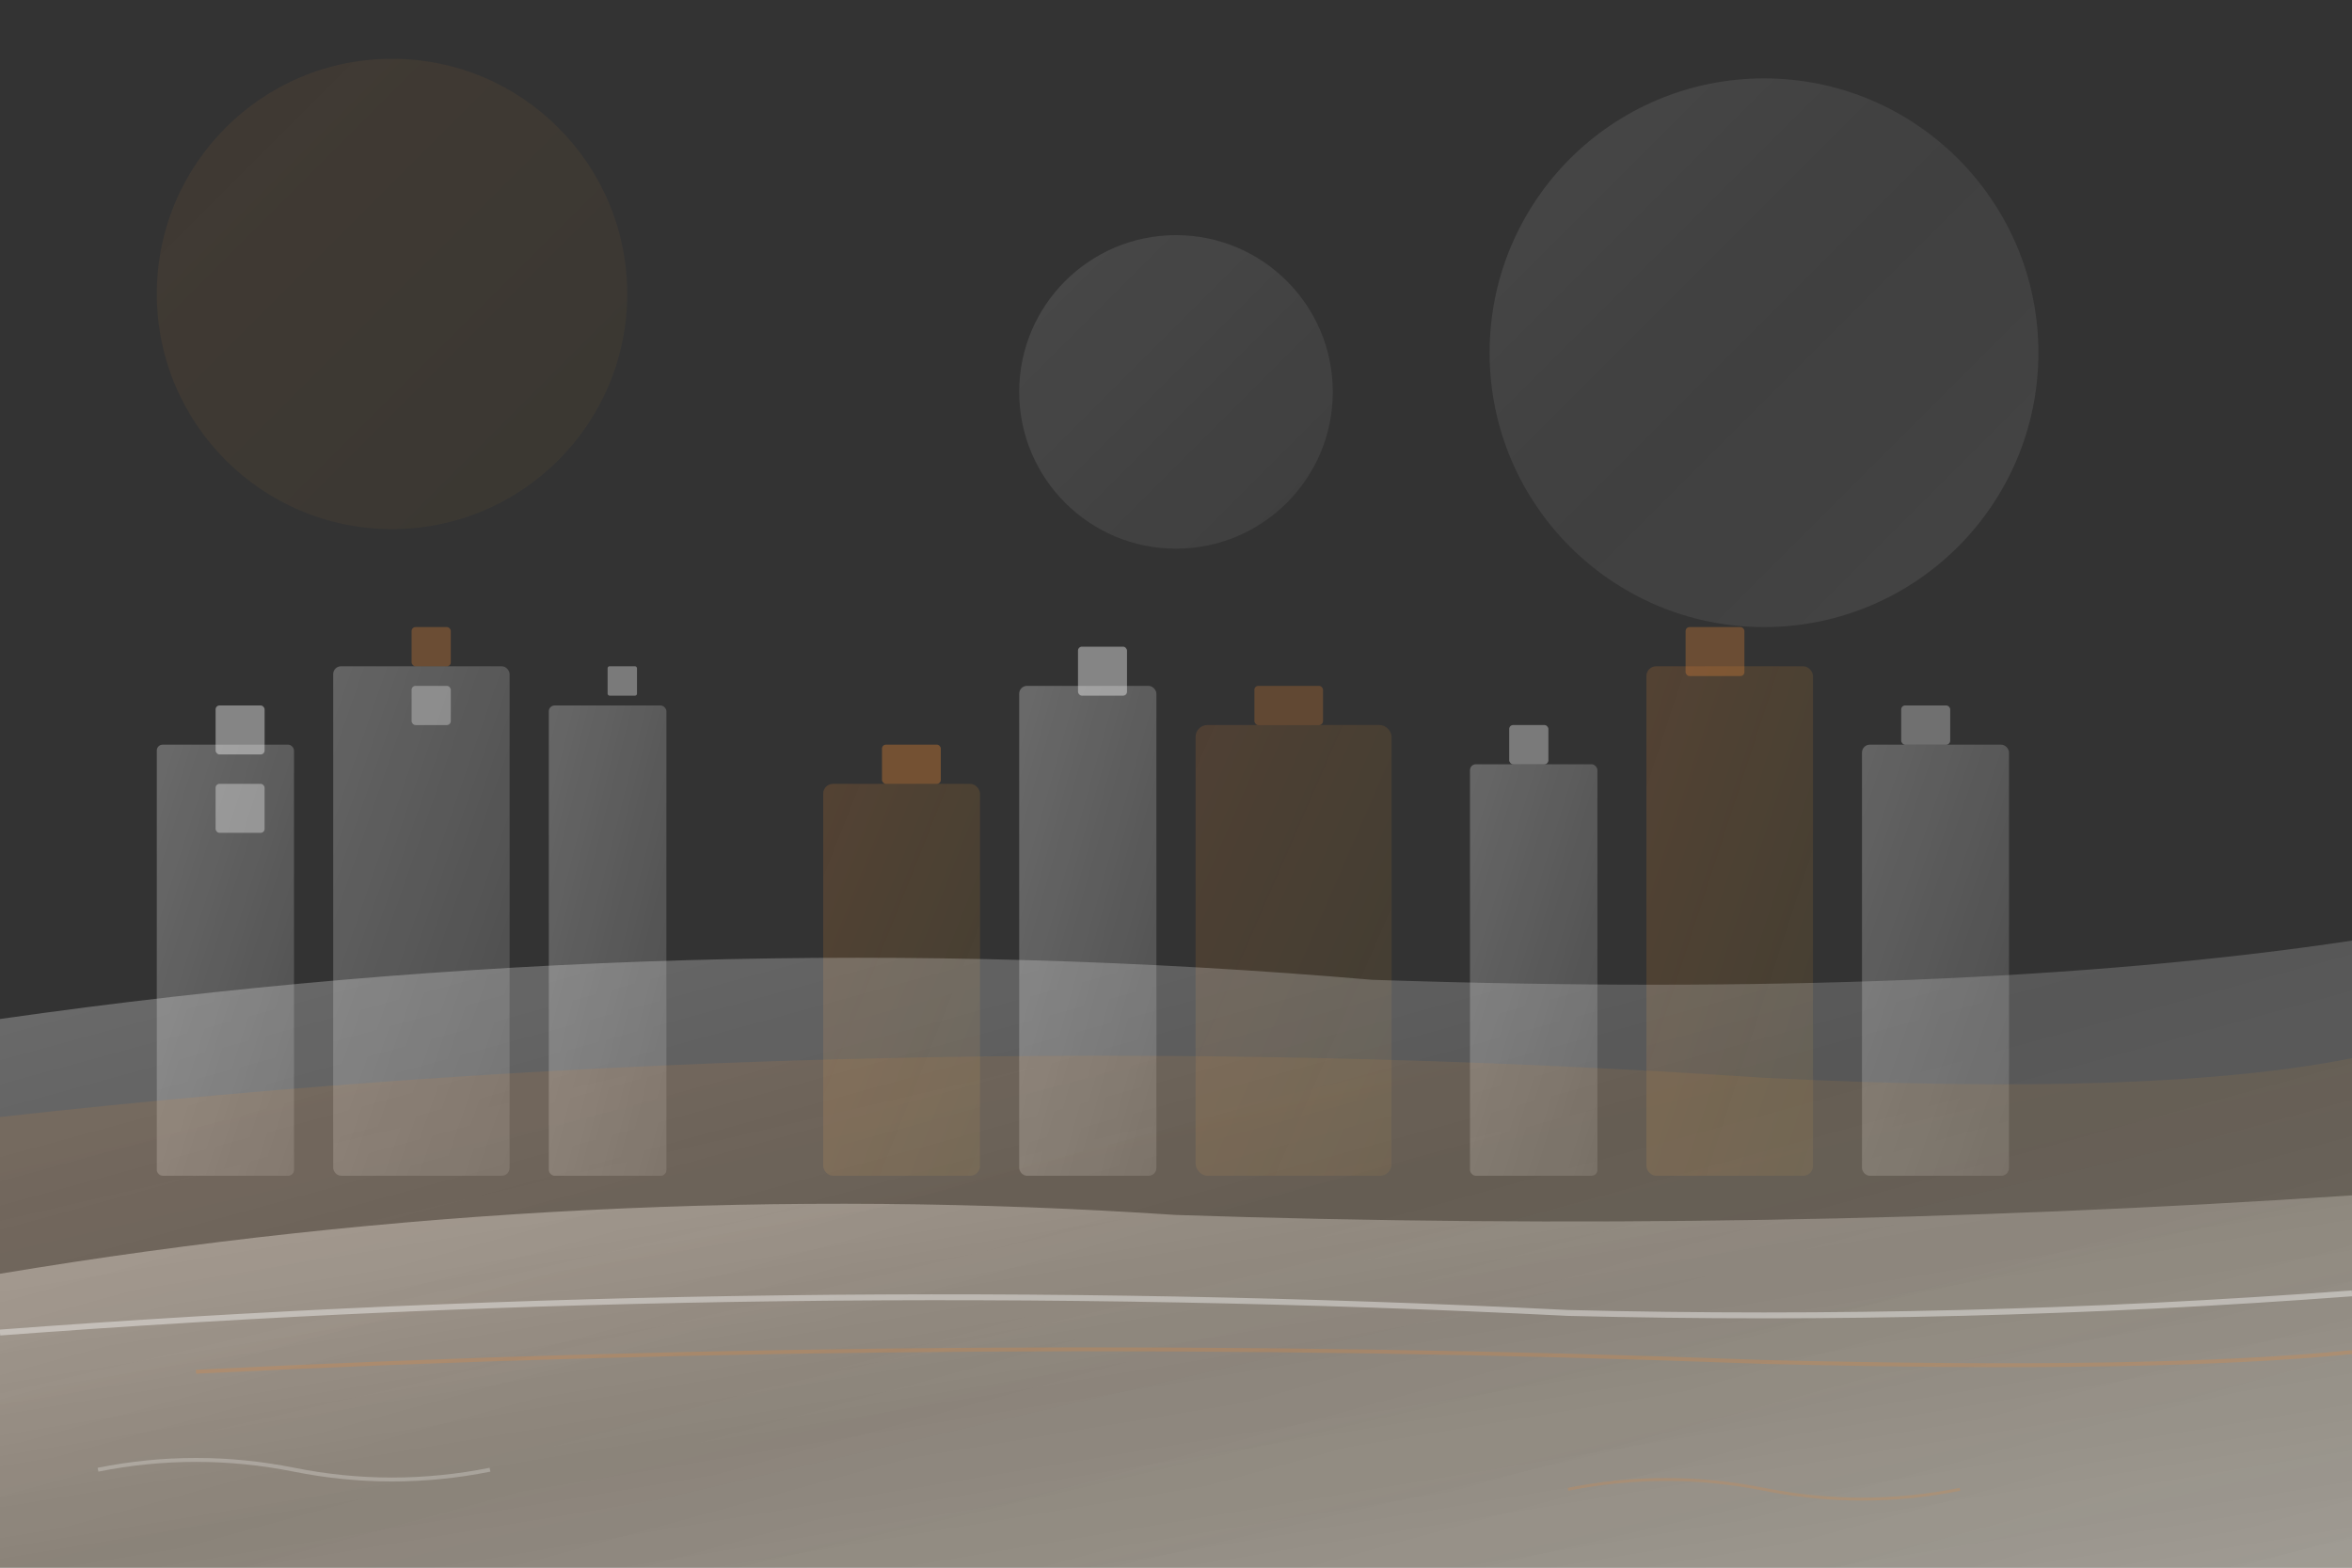 <svg xmlns="http://www.w3.org/2000/svg" viewBox="0 0 1200 800" fill="none">
  <rect x="0" y="0" width="1200" height="800" fill="#333333" stroke="none"/>
  <defs>
    <linearGradient id="grad1" x1="0%" y1="0%" x2="100%" y2="100%">
      <stop offset="0%" style="stop-color:#ffffff;stop-opacity:0.4" />
      <stop offset="50%" style="stop-color:#ffffff;stop-opacity:0.25" />
      <stop offset="100%" style="stop-color:#ffffff;stop-opacity:0.35" />
    </linearGradient>
    <linearGradient id="grad2" x1="0%" y1="0%" x2="100%" y2="100%">
      <stop offset="0%" style="stop-color:#ffffff;stop-opacity:0.3" />
      <stop offset="100%" style="stop-color:#ffffff;stop-opacity:0.15" />
    </linearGradient>
    <linearGradient id="grad3" x1="0%" y1="0%" x2="100%" y2="100%">
      <stop offset="0%" style="stop-color:#ed8936;stop-opacity:0.25" />
      <stop offset="100%" style="stop-color:#d69e2e;stop-opacity:0.15" />
    </linearGradient>
  </defs>
  
  <!-- Stylized coastal landscape -->
  <path d="M0 650 Q300 600 600 620 Q900 630 1200 610 V800 H0 Z" fill="url(#grad1)" opacity="1"/>
  
  <!-- Modern building silhouettes with Almería architecture -->
  <rect x="80" y="380" width="70" height="220" fill="url(#grad2)" opacity="0.9" rx="3"/>
  <rect x="170" y="340" width="90" height="260" fill="url(#grad2)" opacity="0.8" rx="4"/>
  <rect x="280" y="360" width="60" height="240" fill="url(#grad2)" opacity="0.85" rx="3"/>
  
  <!-- Mediterranean coastal buildings -->
  <rect x="420" y="400" width="80" height="200" fill="url(#grad3)" opacity="0.7" rx="5"/>
  <rect x="520" y="350" width="70" height="250" fill="url(#grad2)" opacity="0.9" rx="4"/>
  <rect x="610" y="370" width="100" height="230" fill="url(#grad3)" opacity="0.6" rx="6"/>
  
  <!-- Eastern district towers -->
  <rect x="750" y="390" width="65" height="210" fill="url(#grad2)" opacity="0.85" rx="3"/>
  <rect x="840" y="340" width="85" height="260" fill="url(#grad3)" opacity="0.7" rx="5"/>
  <rect x="950" y="380" width="75" height="220" fill="url(#grad2)" opacity="0.8" rx="4"/>
  
  <!-- Sierra de Alhamilla hills representation -->
  <path d="M0 520 Q350 470 700 500 Q1000 510 1200 480 V800 H0 Z" fill="url(#grad1)" opacity="0.7"/>
  <path d="M0 570 Q450 520 900 550 Q1100 560 1200 540 V800 H0 Z" fill="url(#grad3)" opacity="0.5"/>
  
  <!-- Sun and Mediterranean elements -->
  <circle cx="200" cy="150" r="120" fill="url(#grad3)" opacity="0.3"/>
  <circle cx="900" cy="180" r="140" fill="url(#grad1)" opacity="0.25"/>
  <circle cx="600" cy="200" r="80" fill="url(#grad2)" opacity="0.35"/>
  
  <!-- Coastal roads and connections -->
  <path d="M0 680 Q400 650 800 670 Q1000 675 1200 660" stroke="rgba(255,255,255,0.4)" stroke-width="3" fill="none"/>
  <path d="M100 700 Q500 680 900 695 Q1100 700 1200 690" stroke="rgba(237,137,54,0.25)" stroke-width="2" fill="none"/>
  
  <!-- Architectural windows and details -->
  <rect x="110" y="360" width="25" height="25" fill="rgba(255,255,255,0.4)" rx="2"/>
  <rect x="110" y="400" width="25" height="25" fill="rgba(255,255,255,0.35)" rx="2"/>
  <rect x="210" y="320" width="20" height="20" fill="rgba(237,137,54,0.3)" rx="2"/>
  <rect x="210" y="350" width="20" height="20" fill="rgba(255,255,255,0.3)" rx="2"/>
  <rect x="310" y="340" width="15" height="15" fill="rgba(255,255,255,0.35)" rx="1"/>
  
  <!-- Coastal building windows -->
  <rect x="450" y="380" width="30" height="20" fill="rgba(237,137,54,0.35)" rx="2"/>
  <rect x="550" y="330" width="25" height="25" fill="rgba(255,255,255,0.4)" rx="2"/>
  <rect x="640" y="350" width="35" height="20" fill="rgba(237,137,54,0.25)" rx="2"/>
  
  <!-- Eastern district details -->
  <rect x="770" y="370" width="20" height="20" fill="rgba(255,255,255,0.35)" rx="2"/>
  <rect x="860" y="320" width="30" height="25" fill="rgba(237,137,54,0.3)" rx="2"/>
  <rect x="970" y="360" width="25" height="20" fill="rgba(255,255,255,0.3)" rx="2"/>
  
  <!-- Decorative coastal elements -->
  <path d="M50 750 Q100 740 150 750 Q200 760 250 750" stroke="rgba(255,255,255,0.25)" stroke-width="2" fill="none"/>
  <path d="M800 760 Q850 750 900 760 Q950 770 1000 760" stroke="rgba(237,137,54,0.2)" stroke-width="1.5" fill="none"/>
</svg>
